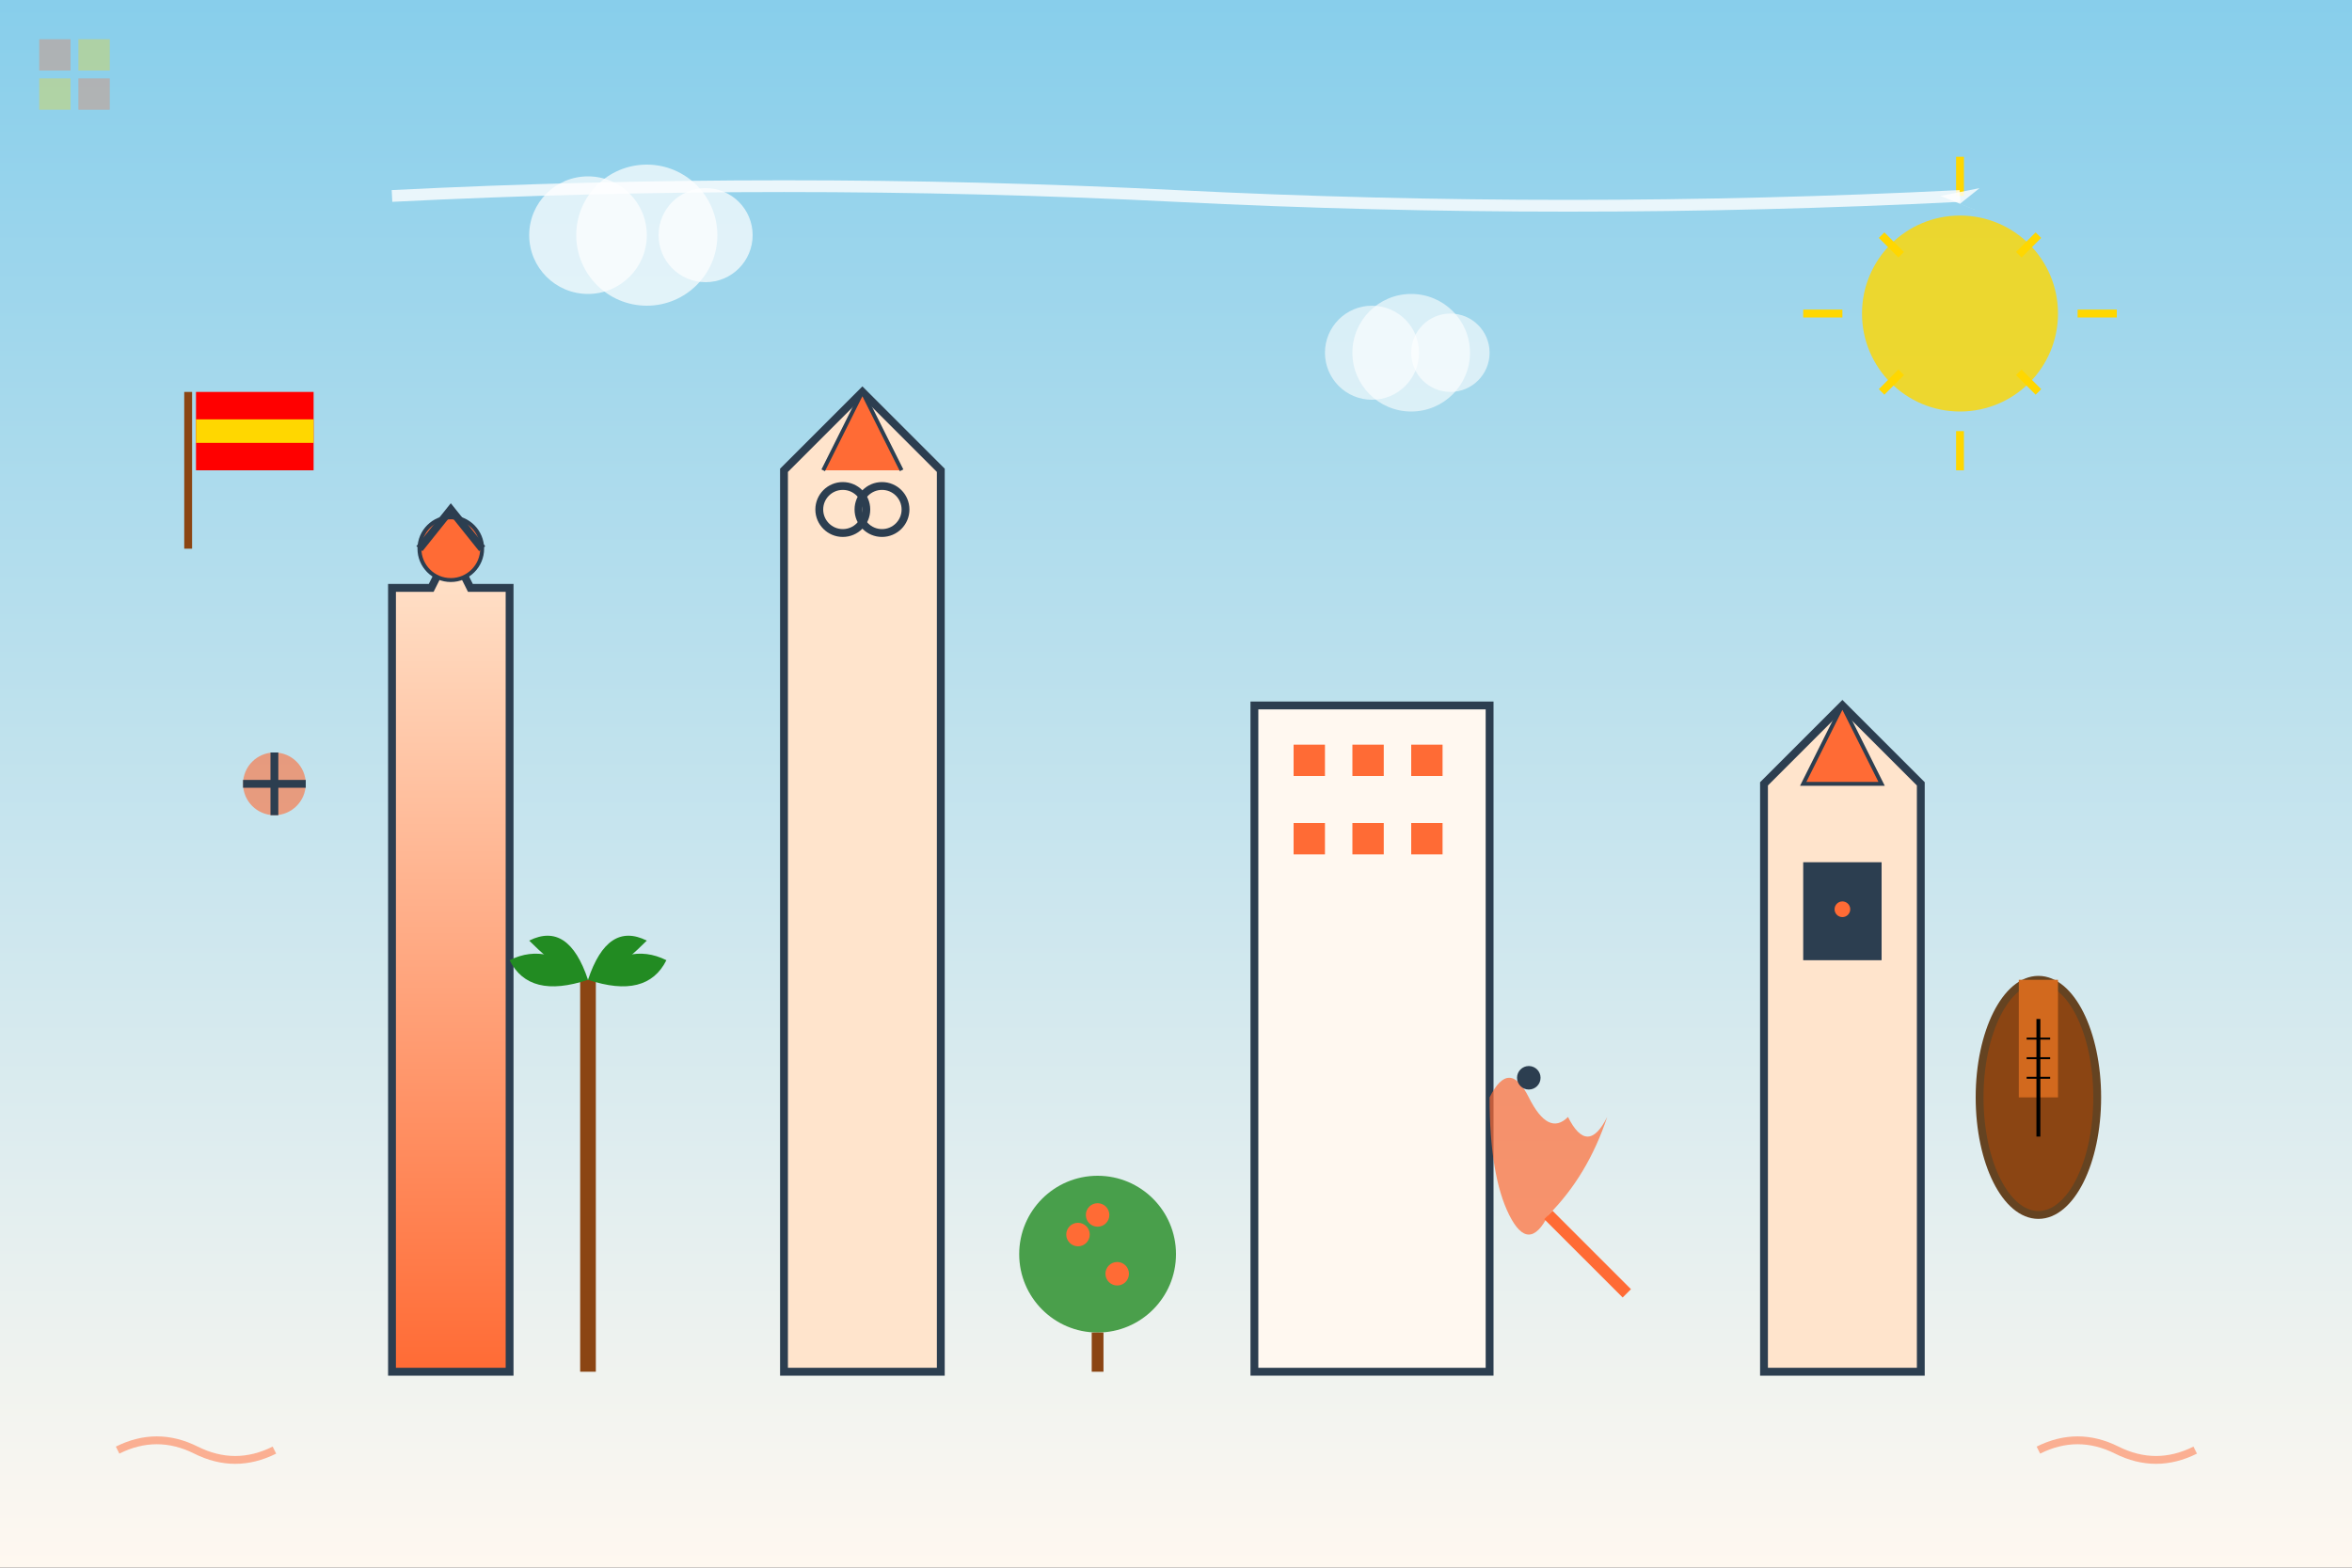 <svg width="600" height="400" viewBox="0 0 600 400" fill="none" xmlns="http://www.w3.org/2000/svg">
  <rect x="0" y="0" width="600" height="400" fill="#333333" stroke="none"/>
  <!-- Sky background -->
  <rect width="600" height="400" fill="url(#skyGradient)"/>
  
  <!-- Gradient definitions -->
  <defs>
    <linearGradient id="skyGradient" x1="0%" y1="0%" x2="0%" y2="100%">
      <stop offset="0%" style="stop-color:#87CEEB;stop-opacity:1" />
      <stop offset="100%" style="stop-color:#FFF8F0;stop-opacity:1" />
    </linearGradient>
    <linearGradient id="buildingGradient" x1="0%" y1="0%" x2="0%" y2="100%">
      <stop offset="0%" style="stop-color:#FFE4CC;stop-opacity:1" />
      <stop offset="100%" style="stop-color:#FF6B35;stop-opacity:1" />
    </linearGradient>
  </defs>
  
  <!-- Spanish architectural skyline -->
  <!-- Sagrada Familia inspired tower -->
  <path d="M100 350 L100 150 L110 150 L115 140 L120 150 L130 150 L130 350 Z" fill="url(#buildingGradient)" stroke="#2C3E50" stroke-width="2"/>
  <circle cx="115" cy="140" r="8" fill="#FF6B35" stroke="#2C3E50" stroke-width="1"/>
  <path d="M107 140 L115 130 L123 140" stroke="#2C3E50" stroke-width="2" fill="none"/>
  
  <!-- Gothic cathedral -->
  <path d="M200 350 L200 120 L220 100 L240 120 L240 350 Z" fill="#FFE4CC" stroke="#2C3E50" stroke-width="2"/>
  <path d="M210 120 L220 100 L230 120" fill="#FF6B35" stroke="#2C3E50" stroke-width="1"/>
  <circle cx="215" cy="130" r="6" fill="none" stroke="#2C3E50" stroke-width="2"/>
  <circle cx="225" cy="130" r="6" fill="none" stroke="#2C3E50" stroke-width="2"/>
  
  <!-- Modern building -->
  <rect x="320" y="180" width="60" height="170" fill="#FFF8F0" stroke="#2C3E50" stroke-width="2"/>
  <rect x="330" y="190" width="8" height="8" fill="#FF6B35"/>
  <rect x="345" y="190" width="8" height="8" fill="#FF6B35"/>
  <rect x="360" y="190" width="8" height="8" fill="#FF6B35"/>
  <rect x="330" y="210" width="8" height="8" fill="#FF6B35"/>
  <rect x="345" y="210" width="8" height="8" fill="#FF6B35"/>
  <rect x="360" y="210" width="8" height="8" fill="#FF6B35"/>
  
  <!-- Spanish villa -->
  <path d="M450 350 L450 200 L470 180 L490 200 L490 350 Z" fill="#FFE4CC" stroke="#2C3E50" stroke-width="2"/>
  <path d="M460 200 L470 180 L480 200 Z" fill="#FF6B35" stroke="#2C3E50" stroke-width="1"/>
  <rect x="460" y="220" width="20" height="25" fill="#2C3E50"/>
  <circle cx="470" cy="232" r="2" fill="#FF6B35"/>
  
  <!-- Palm trees -->
  <line x1="150" y1="350" x2="150" y2="250" stroke="#8B4513" stroke-width="4"/>
  <path d="M150 250 Q140 240 130 245 Q135 255 150 250" fill="#228B22"/>
  <path d="M150 250 Q160 240 170 245 Q165 255 150 250" fill="#228B22"/>
  <path d="M150 250 Q145 235 135 240 Q145 250 150 250" fill="#228B22"/>
  <path d="M150 250 Q155 235 165 240 Q155 250 150 250" fill="#228B22"/>
  
  <!-- Orange trees -->
  <circle cx="280" cy="320" r="20" fill="#228B22" opacity="0.8"/>
  <line x1="280" y1="340" x2="280" y2="350" stroke="#8B4513" stroke-width="3"/>
  <circle cx="275" cy="315" r="3" fill="#FF6B35"/>
  <circle cx="285" cy="325" r="3" fill="#FF6B35"/>
  <circle cx="280" cy="310" r="3" fill="#FF6B35"/>
  
  <!-- Spanish flag -->
  <rect x="50" y="100" width="30" height="20" fill="#FF0000"/>
  <rect x="50" y="107" width="30" height="6" fill="#FFD700"/>
  <line x1="48" y1="100" x2="48" y2="140" stroke="#8B4513" stroke-width="2"/>
  
  <!-- Flamenco dancer silhouette -->
  <path d="M380 280 Q385 270 390 280 Q395 290 400 285 Q405 295 410 285 Q405 300 395 310 Q390 320 385 310 Q380 300 380 280" fill="#FF6B35" opacity="0.7"/>
  <circle cx="390" cy="275" r="3" fill="#2C3E50"/>
  <path d="M395 310 Q400 315 405 320 Q410 325 415 330" stroke="#FF6B35" stroke-width="3" fill="none"/>
  
  <!-- Sun -->
  <circle cx="500" cy="80" r="25" fill="#FFD700" opacity="0.8"/>
  <path d="M500 40 L500 50 M520 60 L515 65 M540 80 L530 80 M520 100 L515 95 M500 120 L500 110 M480 100 L485 95 M460 80 L470 80 M480 60 L485 65" stroke="#FFD700" stroke-width="2"/>
  
  <!-- Clouds -->
  <circle cx="150" cy="60" r="15" fill="white" opacity="0.7"/>
  <circle cx="165" cy="60" r="18" fill="white" opacity="0.7"/>
  <circle cx="180" cy="60" r="12" fill="white" opacity="0.7"/>
  
  <circle cx="350" cy="90" r="12" fill="white" opacity="0.6"/>
  <circle cx="360" cy="90" r="15" fill="white" opacity="0.6"/>
  <circle cx="370" cy="90" r="10" fill="white" opacity="0.6"/>
  
  <!-- Spanish guitar -->
  <ellipse cx="520" cy="280" rx="15" ry="30" fill="#8B4513" stroke="#654321" stroke-width="2"/>
  <rect x="515" y="250" width="10" height="30" fill="#D2691E"/>
  <line x1="520" y1="260" x2="520" y2="290" stroke="#000" stroke-width="1"/>
  <line x1="517" y1="265" x2="523" y2="265" stroke="#000" stroke-width="0.5"/>
  <line x1="517" y1="270" x2="523" y2="270" stroke="#000" stroke-width="0.5"/>
  <line x1="517" y1="275" x2="523" y2="275" stroke="#000" stroke-width="0.5"/>
  
  <!-- Hand-drawn decorative elements -->
  <path d="M30 370 Q40 365 50 370 Q60 375 70 370" stroke="#FF6B35" stroke-width="2" fill="none" opacity="0.5"/>
  <path d="M520 370 Q530 365 540 370 Q550 375 560 370" stroke="#FF6B35" stroke-width="2" fill="none" opacity="0.5"/>
  
  <!-- Small Spanish tiles pattern -->
  <rect x="10" y="10" width="8" height="8" fill="#FF6B35" opacity="0.3"/>
  <rect x="20" y="10" width="8" height="8" fill="#FFD700" opacity="0.3"/>
  <rect x="10" y="20" width="8" height="8" fill="#FFD700" opacity="0.3"/>
  <rect x="20" y="20" width="8" height="8" fill="#FF6B35" opacity="0.3"/>
  
  <!-- Travel elements -->
  <circle cx="70" cy="200" r="8" fill="#FF6B35" opacity="0.6"/>
  <path d="M70 192 L70 208 M62 200 L78 200" stroke="#2C3E50" stroke-width="2"/>
  
  <!-- Airplane trail -->
  <path d="M100 50 Q200 45 300 50 Q400 55 500 50" stroke="white" stroke-width="3" fill="none" opacity="0.8"/>
  <path d="M495 50 L505 48 L500 52 L505 54 Z" fill="white" opacity="0.8"/>
</svg>
